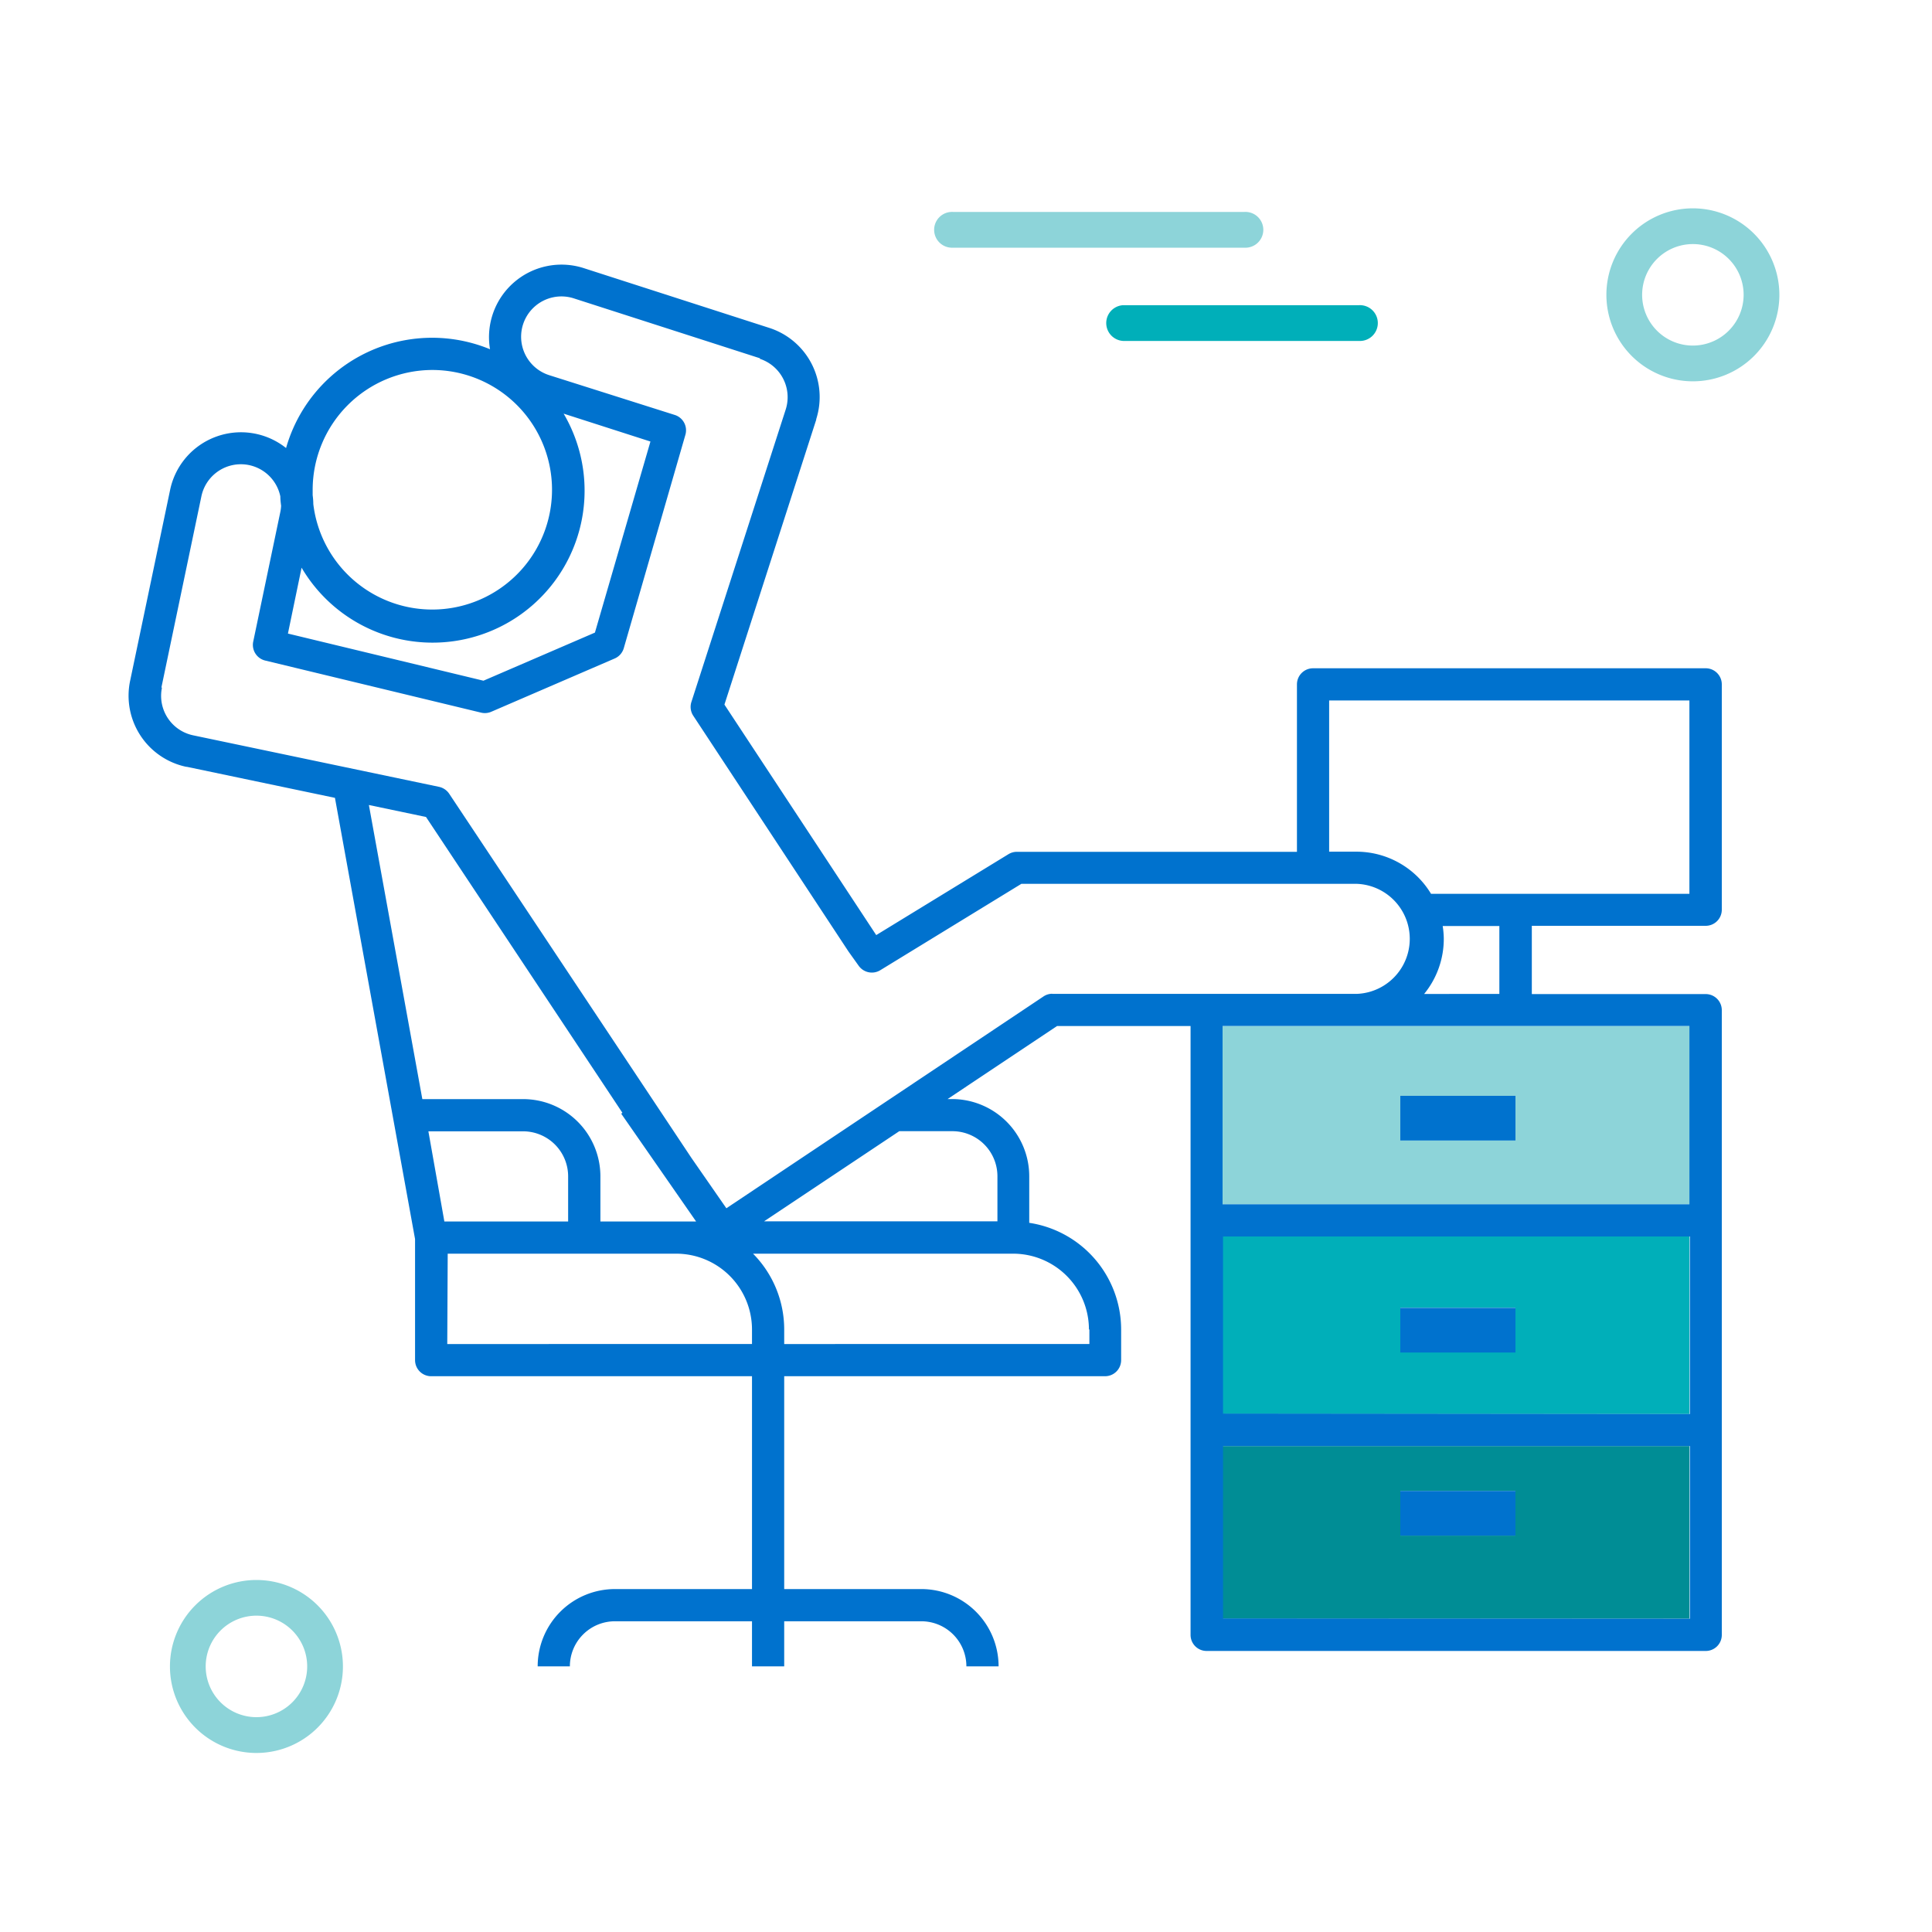 <?xml version="1.0" encoding="utf-8"?><svg xmlns="http://www.w3.org/2000/svg" viewBox="0 0 300 300">
  <title>benefit2-4-advancement-opportunities</title>
  <path d="M206.39,132.22h4.26a13.53,13.53,0,0,1,11.56,6.54h40.12v-30H206.39Z" style="fill: none"/>
  <path d="M154.82,189.67v-7a7,7,0,0,0-7-7h-8.17l-21,14Z" style="fill: none"/>
  <path d="M48.65,78.27a18.54,18.54,0,1,0-.14-2.22c0,.29,0,.57,0,.85A10.4,10.4,0,0,1,48.65,78.27Z" style="fill: none"/>
  <path d="M92.38,98.23,101,68.56,87.52,64.23A23.59,23.59,0,0,1,46.85,88.15L44.71,98.38l30.36,7.32Z" style="fill: none"/>
  <path d="M262.87,37.9a7.88,7.88,0,1,0,7.88,7.88A7.88,7.88,0,0,0,262.87,37.9Z" style="fill: none"/>
  <path d="M210.65,154.31a8.55,8.55,0,0,0,0-17.09H158.6l-21.92,13.42a2.51,2.51,0,0,1-3.34-.69l-1.58-2.21-24.09-36.59a2.5,2.5,0,0,1-.31-2.17L122,63.6a6.27,6.27,0,0,0-4-7.88l0-.09h0L89.1,46.33a6.26,6.26,0,0,0-3.84,11.92l19.54,6.29a2.5,2.5,0,0,1,1.63,3.07l-9.57,33.14a2.5,2.5,0,0,1-1.41,1.6l-19.16,8.27a2.52,2.52,0,0,1-1.58.14l-33.53-8.09a2.5,2.5,0,0,1-1.86-2.94l4.2-20.09a6.28,6.28,0,0,0,.13-1c-.06-.48-.09-1-.12-1.46a6.26,6.26,0,0,0-12.26,0l-6.21,29.69h.09A6.26,6.26,0,0,0,30,114.19l38.18,8a2.54,2.54,0,0,1,1.58,1.07l37.53,56.53,5.44,7.84L162,154.73a2.45,2.45,0,0,1,1.39-.42h47.3Z" style="fill: none"/>
  <path d="M88.23,182.66a7,7,0,0,0-7-7H66.49l2.55,14H88.23Z" style="fill: none"/>
  <path d="M116.77,206.44A11.78,11.78,0,0,0,105,194.67H69.45v14h47.32Z" style="fill: none"/>
  <path d="M39.82,250.88a7.88,7.88,0,1,0,7.88,7.88A7.89,7.89,0,0,0,39.82,250.88Z" style="fill: none"/>
  <path d="M66.15,126.87,57.28,125l8.3,45.64H81.22a12,12,0,0,1,12,12v7h14.83l-11.6-16.73.19-.13Z" style="fill: none"/>
  <path d="M224.19,145.76a13.52,13.52,0,0,1-3.05,8.55h11.68V143.76H224A13.27,13.27,0,0,1,224.19,145.76Z" style="fill: none"/>
  <path d="M116.93,194.67a16.72,16.72,0,0,1,4.84,11.77v2.26h47.32v-2.26a11.78,11.78,0,0,0-11.77-11.77Z" style="fill: none"/>
  <path d="M39.82,245.34a13.43,13.43,0,1,0,13.43,13.42A13.43,13.43,0,0,0,39.82,245.34Zm0,21.3a7.88,7.88,0,1,1,7.88-7.88A7.88,7.88,0,0,1,39.82,266.64Z" style="fill: #8dd4d9"/>
  <path d="M262.87,32.35A13.43,13.43,0,1,0,276.3,45.78,13.44,13.44,0,0,0,262.87,32.35Zm0,21.31a7.88,7.88,0,1,1,7.88-7.88A7.89,7.89,0,0,1,262.87,53.66Z" style="fill: #8dd4d9"/>
  <path d="M174.39,52.94H211a2.78,2.78,0,1,0,0-5.55H174.39a2.78,2.78,0,0,0,0,5.55Z" style="fill: #00afb9"/>
  <path d="M148,38.46h45.22a2.78,2.78,0,1,0,0-5.55H148a2.78,2.78,0,1,0,0,5.55Z" style="fill: #8dd4d9"/>
  <path d="M189.84,159.31V187h72.49V159.31H189.84Zm27.6,10.85h17.88v6.94H217.44Z" style="fill: #8dd4d9"/>
  <path d="M189.84,192v27.57h72.49V192ZM217.44,210v-6.94h17.88V210Z" style="fill: #00afb9"/>
  <path d="M189.84,224.54v26.81h72.49V224.54Zm45.48,13.91H217.44v-6.94h17.88Z" style="fill: #008d95"/>
  <path d="M264.83,103.77H203.89a2.5,2.5,0,0,0-2.5,2.5v26H157.9a2.52,2.52,0,0,0-1.31.37l-20.53,12.56-23.57-35.79,14.25-44.23a.29.29,0,0,0,0-.09h0a11.28,11.28,0,0,0-7.27-14.17l-28.87-9.3A11.26,11.26,0,0,0,76.09,54.23,23.58,23.58,0,0,0,44.42,69.57a11.24,11.24,0,0,0-18,6.48l-6.22,29.69a11.28,11.28,0,0,0,8.72,13.33h0l.09,0,23,4.82L64.45,192.4v18.8a2.5,2.5,0,0,0,2.5,2.5h49.82v33.05H95.49a12,12,0,0,0-12,12h5a7,7,0,0,1,7-7h21.28v7h5v-7h21.29a7,7,0,0,1,7,7h5a12,12,0,0,0-12-12H121.77V213.7h49.82a2.5,2.5,0,0,0,2.5-2.5v-4.76a16.77,16.77,0,0,0-14.27-16.56v-7.22a12,12,0,0,0-12-12h-.68l17-11.34h20.73v94.54a2.49,2.49,0,0,0,2.5,2.5h77.49a2.49,2.49,0,0,0,2.5-2.5v-97a2.5,2.5,0,0,0-2.5-2.5h-27V143.76h27a2.5,2.5,0,0,0,2.5-2.5v-35A2.5,2.5,0,0,0,264.83,103.77Zm-218-15.62A23.59,23.59,0,0,0,87.52,64.23L101,68.56,92.38,98.23,75.07,105.7,44.71,98.38Zm20.26-30.7A18.6,18.6,0,1,1,48.65,78.27a10.4,10.4,0,0,0-.1-1.37c0-.28,0-.56,0-.85A18.62,18.62,0,0,1,67.11,57.45Zm41,132.22H93.23v-7a12,12,0,0,0-12-12H65.58L57.28,125l8.87,1.86,30.5,45.94-.19.13Zm-41.57-14H81.22a7,7,0,0,1,7,7v7H69Zm3,19H105a11.78,11.78,0,0,1,11.77,11.77v2.26H69.45Zm99.64,11.77v2.26H121.77v-2.26a16.72,16.72,0,0,0-4.84-11.77h40.39A11.78,11.78,0,0,1,169.09,206.44Zm-21.28-30.79a7,7,0,0,1,7,7v7H118.64l21-14Zm15.54-21.34a2.45,2.45,0,0,0-1.39.42l-49.24,32.89-5.44-7.84L69.75,123.25a2.54,2.54,0,0,0-1.58-1.07l-38.18-8a6.26,6.26,0,0,1-4.84-7.41h-.09l6.21-29.69a6.26,6.26,0,0,1,12.26,0c0,.49.06,1,.12,1.46a6.28,6.28,0,0,1-.13,1l-4.2,20.09a2.5,2.5,0,0,0,1.86,2.94l33.53,8.09a2.52,2.52,0,0,0,1.58-.14l19.16-8.27a2.5,2.5,0,0,0,1.41-1.6l9.57-33.14a2.5,2.5,0,0,0-1.63-3.07L85.26,58.25A6.26,6.26,0,0,1,89.1,46.33L118,55.63h0l0,.09a6.27,6.27,0,0,1,4,7.88L107.36,109a2.5,2.5,0,0,0,.31,2.17l24.09,36.59,1.58,2.21a2.51,2.51,0,0,0,3.34.69l21.92-13.42h52.05a8.55,8.55,0,0,1,0,17.09h-47.3Zm26.49,97V224.54h72.49v26.81Zm0-31.81V192h72.49v27.57ZM262.33,187H189.84V159.31h72.49Zm-29.51-32.66H221.14a13.52,13.52,0,0,0,3.05-8.55,13.27,13.27,0,0,0-.17-2h8.8Zm29.51-15.55H222.21a13.53,13.53,0,0,0-11.56-6.54h-4.26V108.77h55.94Z" style="fill: #0072ce"/>
  <rect x="217.44" y="170.16" width="17.88" height="6.94" style="fill: #0072ce"/>
  <rect x="217.44" y="203.08" width="17.88" height="6.94" style="fill: #0072ce"/>
  <rect x="217.44" y="231.51" width="17.88" height="6.94" style="fill: #0072ce"/>
</svg>
